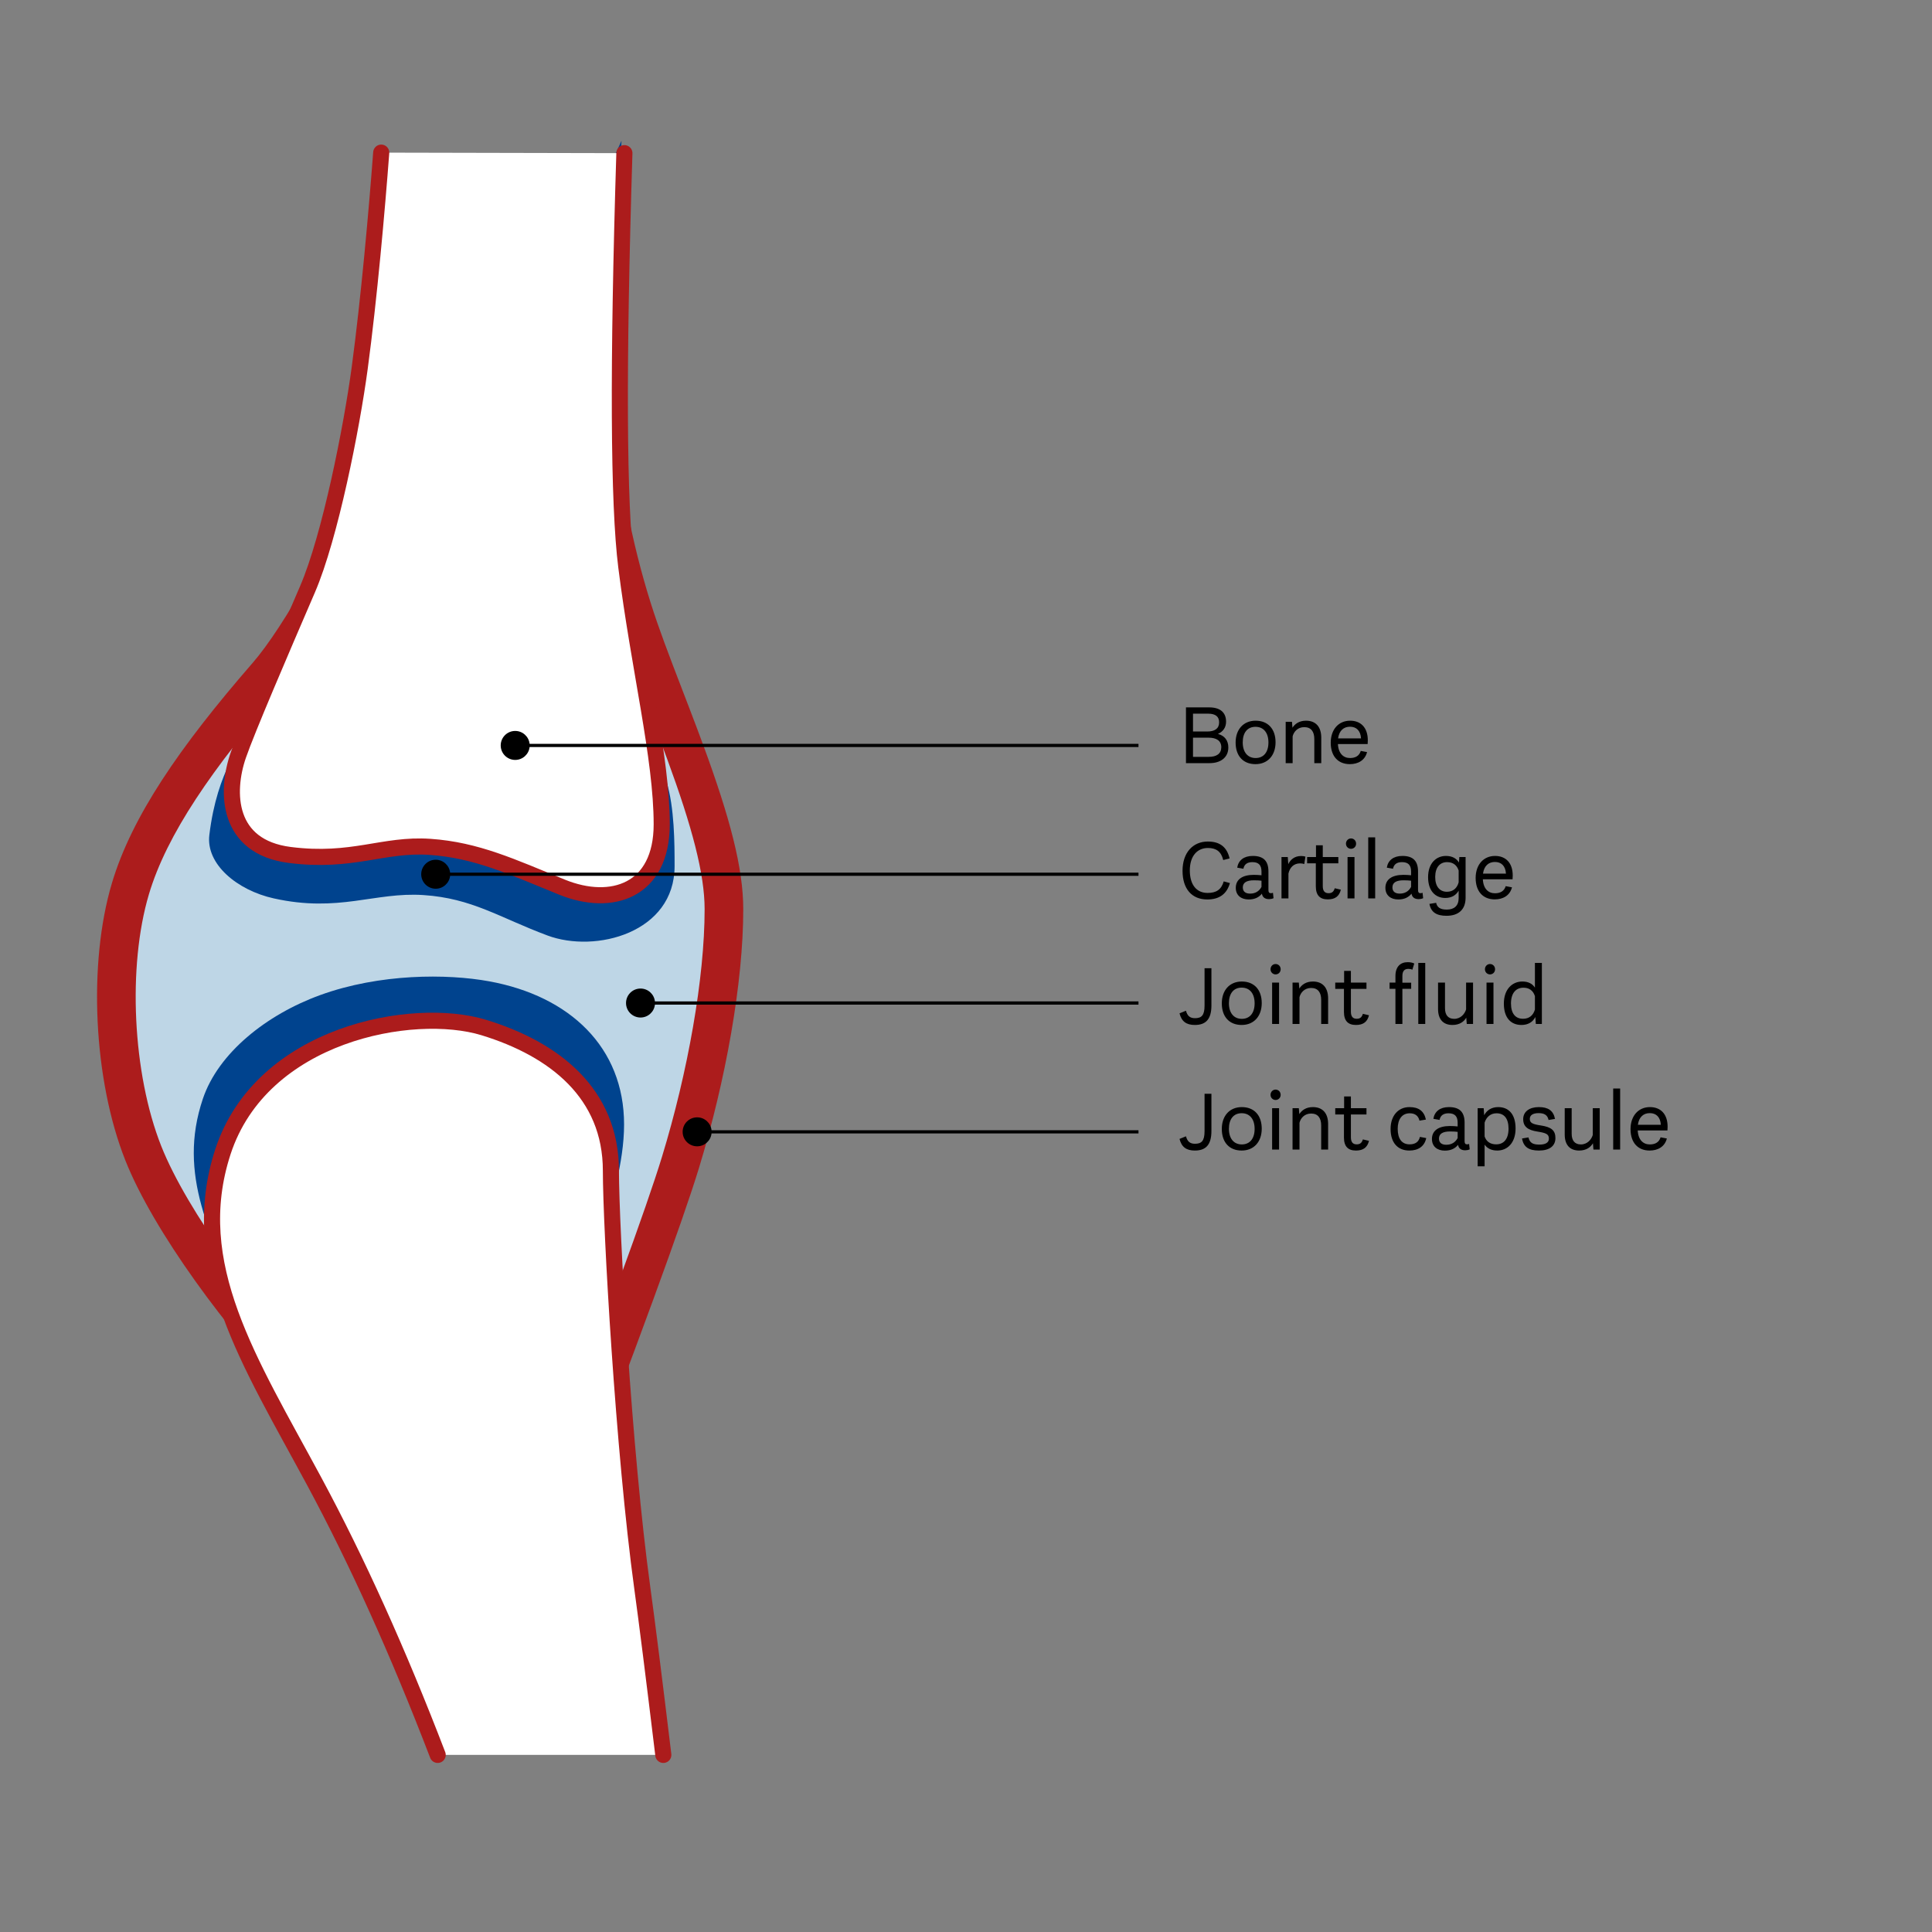 <?xml version="1.0" encoding="UTF-8"?>
<svg xmlns="http://www.w3.org/2000/svg" xmlns:xlink="http://www.w3.org/1999/xlink" width="600px" height="600px" viewBox="0 0 600 600" version="1.1">
  <rect x="0" y="0" width="600" height="600" fill="#808080" stroke="none"/>
  <title>QUESU-4736_QUE_INT_DHT_Illustration_ENG_Gelenkaufbau_Hund_02_20221219</title>
  <desc>Created with Sketch.</desc>
  <g id="QUESU-4736_QUE_INT_DHT_Illustration_ENG_Gelenkaufbau_Hund_02_20221219" stroke="none" stroke-width="1" fill="none" fill-rule="evenodd">
    <path d="M94,203.96 C65,217.947 40,269.469 40,298.243 C40,327.017 39,362.5 72.5,398 C94.833,421.667 116.667,435.492 138,439.476 C171.667,433.01 192.5,414.73 200.5,384.638 C212.5,339.5 221.5,303.133 221.5,283.947 C221.5,271.157 211.833,238.674 192.5,186.5 C146.167,188.815 113.333,194.635 94,203.96 Z" id="Path-75" fill="#BED6E6"></path>
    <path d="M122.506,127.759 L124.293,124.047 L190.354,129.415 L190.955,134.263 C193.687,156.333 198.095,176.09 204.167,193.533 C205.463,197.256 206.964,201.332 208.923,206.488 C210.013,209.354 213.894,219.445 214.29,220.481 C215.913,224.724 217.218,228.186 218.444,231.522 C226.71,254.018 230.826,269.598 230.826,282.361 C230.826,305.1 225.398,335.464 217.064,362.751 C212.008,379.307 198.209,417.04 175.604,476.143 L173.301,482.165 L167.461,479.436 C127.824,460.92 102.549,446.115 91.217,434.563 C70.64,413.588 47.572,382.18 38.922,360.354 C29.004,335.328 27.306,299.259 34.75,274.286 C40.921,253.585 55.737,232.028 78.471,205.86 C88.001,194.889 102.796,168.722 122.506,127.759 Z M87.529,213.73 C65.878,238.652 51.779,259.166 46.25,277.714 C39.579,300.093 41.147,333.398 50.078,355.933 C58.034,376.008 80.228,406.225 99.783,426.16 C109.268,435.829 131.693,449.177 166.704,465.815 C187.835,410.454 200.815,374.874 205.588,359.246 C213.6,333.011 218.826,303.778 218.826,282.361 C218.826,271.45 214.976,256.875 207.18,235.661 C205.975,232.382 204.688,228.966 203.082,224.769 C202.693,223.752 198.806,213.644 197.706,210.751 C195.71,205.499 194.173,201.325 192.833,197.477 C186.923,180.496 182.541,161.532 179.677,140.587 L131.528,136.675 C112.246,176.475 97.687,202.038 87.529,213.73 Z" id="Path-76" fill="#AC1C1C" fill-rule="nonzero"></path>
    <path d="M158,412.528 C110.333,427.077 83,425.861 76,408.88 C65.5,383.408 55,365 63,341.244 C67.788,327.028 82.715,315.102 99.466,309.021 C117.914,302.324 138.827,302.36 151.935,304.76 C176.944,309.337 193.812,325.235 193.812,349.225 C193.812,373.215 177.428,399.534 187.5,412.528 C194.214,421.191 184.381,421.191 158,412.528 Z" id="Path-74" fill="#00438E"></path>
    <path d="M135.925,545 C123.693,513.118 110.897,484.772 97.538,459.963 C77.5,422.75 57.783,392.745 69.223,357.702 C81.223,320.946 128.223,312.37 150.223,319.098 C172.223,325.825 189.723,339.581 189.723,363.581 C189.723,380.995 193.672,451.054 199.468,493.161 C200.929,503.778 203.107,521.058 206,545" id="Path-74-Copy-2" stroke="#AC1C1C" stroke-width="5" fill="#FFFFFF" stroke-linecap="round"></path>
    <path d="M144.5,150.68 C144.5,161.04 137.366,155.902 131.5,184 C131.358,184.679 140.5,188 117,196 C106.129,199.701 99.315,182.763 92,199 C86.119,212.054 82.15,215.211 77.5,226 C75.425,230.816 67.5,238.816 65.012,259.315 C63.908,268.411 73.691,276.483 85,279 C105.258,283.508 116.348,276.971 131.5,277.971 C146.652,278.971 155,284.913 170,290.517 C185,296.12 209.5,289.663 209.5,269 C209.5,261.901 209.465,250.88 207,242.724 C202.29,227.139 195.749,210.842 193.006,190 C190.219,168.833 190.219,120.068 193.006,43.705" id="Path-73" fill="#00438E"></path>
    <path d="M118.392,47.4 C117.059,65.068 114.632,92.562 111.703,114.351 C109.211,132.881 102.5,166.763 95.5,183 C86.907,202.932 76.717,226.657 74,234.53 C70,246.12 70.5,263.033 90,265.517 C109.5,268 119.02,262 133.52,263 C148.02,264 159,269.193 174.5,275.5 C190,281.807 205.5,276.663 205.5,256 C205.5,235.337 198.5,207.75 194.5,176 C192.047,156.533 191.851,113.721 193.909,47.564" id="Path-73-Copy" stroke="#AC1C1C" stroke-width="5" fill="#FFFFFF" stroke-linecap="round"></path>
    <path id="Line-2-Copy-14" d="M164.473,231 L353.066,231 L353.566,231 L353.566,232 L353.066,232 L164.473,232 C164.224,234.25 162.316,236 160,236 C157.515,236 155.5,233.985 155.5,231.5 C155.5,229.015 157.515,227 160,227 C162.316,227 164.224,228.75 164.473,231 Z" fill="#000000" fill-rule="nonzero"></path>
    <path id="Line-2-Copy-21" d="M203.391,311 L353.066,311 L353.566,311 L353.566,312 L353.066,312 L203.391,312 C203.142,314.25 201.234,316 198.918,316 C196.433,316 194.418,313.985 194.418,311.5 C194.418,309.015 196.433,307 198.918,307 C201.234,307 203.142,308.75 203.391,311 Z" fill="#000000" fill-rule="nonzero"></path>
    <path id="Line-2-Copy-22" d="M139.784,271 L353.066,271 L353.566,271 L353.566,272 L353.066,272 L139.784,272 C139.535,274.25 137.628,276 135.311,276 C132.826,276 130.811,273.985 130.811,271.5 C130.811,269.015 132.826,267 135.311,267 C137.628,267 139.535,268.75 139.784,271 Z" fill="#000000" fill-rule="nonzero"></path>
    <path id="Line-2-Copy-23" d="M220.973,351 L353.066,351 L353.566,351 L353.566,352 L353.066,352 L220.973,352 C220.724,354.25 218.816,356 216.5,356 C214.015,356 212,353.985 212,351.5 C212,349.015 214.015,347 216.5,347 C218.816,347 220.724,348.75 220.973,351 Z" fill="#000000" fill-rule="nonzero"></path>
    <path d="M378.246,227.926 C380.248,228.446 381.47,229.902 381.47,232.138 C381.47,235.258 379.052,237 375.672,237 L368.314,237 L368.314,219.684 L375.542,219.684 C378.922,219.684 380.768,221.244 380.768,224.13 C380.768,225.95 379.78,227.25 378.246,227.926 Z M375.204,221.634 L370.498,221.634 L370.498,227.172 L374.97,227.172 C377.232,227.172 378.61,226.262 378.61,224.364 C378.636,222.518 377.44,221.634 375.204,221.634 Z M375.36,235.05 C377.804,235.05 379.26,234.114 379.286,232.06 C379.286,229.98 377.648,229.096 375.438,229.096 L370.498,229.096 L370.498,235.05 L375.36,235.05 Z M389.894,237.312 C386.098,237.312 383.732,234.79 383.732,230.604 C383.732,226.548 386.15,223.818 389.946,223.818 C393.742,223.818 396.134,226.34 396.134,230.526 C396.134,234.582 393.716,237.312 389.894,237.312 Z M389.946,235.414 C392.442,235.414 393.924,233.594 393.924,230.578 C393.924,227.588 392.442,225.716 389.894,225.716 C387.398,225.716 385.942,227.536 385.942,230.552 C385.942,233.568 387.45,235.414 389.946,235.414 Z M405.598,223.818 C408.614,223.818 410.33,225.716 410.33,229.096 L410.33,237 L408.172,237 L408.172,229.512 C408.172,227.198 407.158,225.82 405.052,225.82 C403.05,225.82 401.802,227.198 401.438,228.68 L401.438,237 L399.28,237 L399.28,224.156 L401.23,224.156 L401.386,226.002 C402.14,224.806 403.492,223.818 405.598,223.818 Z M424.786,229.928 C424.786,230.37 424.76,230.708 424.734,231.072 L415.504,231.072 C415.66,234.036 417.22,235.414 419.274,235.414 C420.99,235.414 422.16,234.686 422.602,233.204 L424.552,233.568 C423.902,236.142 421.744,237.312 419.196,237.312 C415.686,237.312 413.268,234.998 413.268,230.63 C413.294,226.47 415.764,223.818 419.3,223.818 C422.524,223.818 424.786,225.872 424.786,229.928 Z M419.248,225.69 C417.324,225.69 415.894,226.86 415.556,229.304 L422.68,229.304 C422.524,226.86 421.198,225.69 419.248,225.69 Z" id="Bone" fill="#000000"></path>
    <path d="M371.07,318.312 C368.392,318.312 366.936,317.194 366.312,314.698 L368.314,313.892 C368.756,315.53 369.588,316.206 371.096,316.206 C373.124,316.206 374.086,315.374 374.086,312.28 L374.086,300.684 L376.218,300.684 L376.218,312.254 C376.218,316.622 374.398,318.312 371.07,318.312 Z M385.604,318.312 C381.808,318.312 379.442,315.79 379.442,311.604 C379.442,307.548 381.86,304.818 385.656,304.818 C389.452,304.818 391.844,307.34 391.844,311.526 C391.844,315.582 389.426,318.312 385.604,318.312 Z M385.656,316.414 C388.152,316.414 389.634,314.594 389.634,311.578 C389.634,308.588 388.152,306.716 385.604,306.716 C383.108,306.716 381.652,308.536 381.652,311.552 C381.652,314.568 383.16,316.414 385.656,316.414 Z M396.134,302.608 C395.302,302.608 394.574,301.932 394.574,301.022 C394.574,300.06 395.302,299.384 396.134,299.384 C397.018,299.384 397.72,300.06 397.72,301.022 C397.72,301.932 397.018,302.608 396.134,302.608 Z M395.068,318 L395.068,305.156 L397.226,305.156 L397.226,318 L395.068,318 Z M407.73,304.818 C410.746,304.818 412.462,306.716 412.462,310.096 L412.462,318 L410.304,318 L410.304,310.512 C410.304,308.198 409.29,306.82 407.184,306.82 C405.182,306.82 403.934,308.198 403.57,309.68 L403.57,318 L401.412,318 L401.412,305.156 L403.362,305.156 L403.518,307.002 C404.272,305.806 405.624,304.818 407.73,304.818 Z M423.252,314.854 L425.15,315.296 C424.656,317.324 423.408,318.312 421.094,318.312 C418.676,318.312 417.376,317.064 417.376,314.256 L417.376,307.106 L414.672,307.106 L414.672,305.156 L417.428,305.156 L417.428,301.516 L419.534,301.516 L419.534,305.156 L424.37,305.156 L424.37,307.106 L419.534,307.106 L419.534,314.204 C419.534,315.79 420.236,316.388 421.328,316.388 C422.342,316.388 422.914,315.972 423.252,314.854 Z M433.366,303.076 C433.366,300.216 434.926,298.812 437.162,298.812 C438.02,298.812 438.696,298.968 439.216,299.228 L438.618,301.152 C438.254,300.97 437.838,300.892 437.37,300.892 C436.252,300.892 435.524,301.49 435.524,303.076 L435.524,305.182 L438.254,305.182 L438.254,307.08 L435.524,307.08 L435.524,318 L433.366,318 L433.366,307.08 L431.546,307.08 L431.546,305.156 L433.366,305.156 L433.366,303.076 Z M440.464,299.046 L442.622,299.046 L442.622,318 L440.464,318 L440.464,299.046 Z M455.31,305.156 L457.468,305.156 L457.468,318 L455.518,318 L455.362,316.05 C454.66,317.246 453.334,318.312 451.072,318.312 C448.186,318.312 446.6,316.544 446.6,313.346 L446.6,305.156 L448.758,305.156 L448.758,313.112 C448.758,315.166 449.694,316.414 451.618,316.414 C453.62,316.414 454.894,314.88 455.31,313.476 L455.31,305.156 Z M462.72,302.608 C461.888,302.608 461.16,301.932 461.16,301.022 C461.16,300.06 461.888,299.384 462.72,299.384 C463.604,299.384 464.306,300.06 464.306,301.022 C464.306,301.932 463.604,302.608 462.72,302.608 Z M461.654,318 L461.654,305.156 L463.812,305.156 L463.812,318 L461.654,318 Z M476.682,299.046 L478.84,299.046 L478.84,318 L476.968,318 L476.812,315.842 C476.032,317.402 474.576,318.312 472.496,318.312 C469.272,318.312 467.036,316.154 467.036,311.682 C467.036,307.184 469.662,304.818 472.782,304.818 C474.602,304.818 475.902,305.494 476.682,306.716 L476.682,299.046 Z M472.99,316.388 C474.94,316.388 476.162,315.296 476.682,313.528 L476.682,309.368 C476.162,307.678 474.94,306.742 473.146,306.742 C470.832,306.742 469.272,308.328 469.246,311.604 C469.246,314.854 470.702,316.388 472.99,316.388 Z" id="Joint-fluid" fill="#000000"></path>
    <path d="M374.944,279.338 C370.108,279.338 367.248,276.036 367.248,270.42 C367.248,264.83 370.446,261.346 375.1,261.346 C378.922,261.346 381.054,263.114 381.86,266.598 L379.884,267.092 C379.234,264.414 377.674,263.348 375.126,263.348 C371.876,263.348 369.51,265.766 369.51,270.316 C369.51,274.892 371.694,277.31 375.022,277.31 C377.726,277.31 379.286,276.296 380.04,273.722 L381.964,274.242 C381.028,277.57 378.74,279.338 374.944,279.338 Z M395.328,277.258 L395.51,278.948 C395.016,279.156 394.548,279.234 394.106,279.234 C392.858,279.234 392.078,278.662 391.896,277.544 C390.934,278.714 389.608,279.338 387.788,279.338 C385.396,279.338 383.784,278.012 383.784,275.724 C383.784,273.098 385.864,271.694 389.374,271.694 C390.258,271.694 390.96,271.746 391.766,271.824 L391.766,270.654 C391.766,268.652 390.856,267.742 388.932,267.742 C387.398,267.742 386.41,268.392 386.15,269.796 L384.226,269.458 C384.59,267.196 386.28,265.818 389.062,265.818 C392.364,265.818 393.924,267.352 393.924,270.654 L393.924,276.374 C393.924,277.076 394.132,277.388 394.652,277.388 C394.964,277.388 395.12,277.336 395.328,277.258 Z M388.23,277.518 C389.79,277.518 391.012,276.842 391.766,275.438 L391.766,273.514 C391.194,273.436 390.414,273.384 389.426,273.384 C387.164,273.384 385.968,274.086 385.968,275.594 C385.968,276.894 386.826,277.518 388.23,277.518 Z M404.038,265.844 C404.558,265.844 404.974,265.896 405.416,266.026 L405.052,268.34 C404.61,268.184 404.272,268.132 403.726,268.132 C401.776,268.132 400.528,269.432 400.138,271.304 L400.138,279 L397.98,279 L397.98,266.156 L399.93,266.156 L400.086,268.366 C400.736,267.014 401.984,265.844 404.038,265.844 Z M414.516,275.854 L416.414,276.296 C415.92,278.324 414.672,279.312 412.358,279.312 C409.94,279.312 408.64,278.064 408.64,275.256 L408.64,268.106 L405.936,268.106 L405.936,266.156 L408.692,266.156 L408.692,262.516 L410.798,262.516 L410.798,266.156 L415.634,266.156 L415.634,268.106 L410.798,268.106 L410.798,275.204 C410.798,276.79 411.5,277.388 412.592,277.388 C413.606,277.388 414.178,276.972 414.516,275.854 Z M419.56,263.608 C418.728,263.608 418,262.932 418,262.022 C418,261.06 418.728,260.384 419.56,260.384 C420.444,260.384 421.146,261.06 421.146,262.022 C421.146,262.932 420.444,263.608 419.56,263.608 Z M418.494,279 L418.494,266.156 L420.652,266.156 L420.652,279 L418.494,279 Z M424.916,279 L424.916,260.046 L427.074,260.046 L427.074,279 L424.916,279 Z M441.79,277.258 L441.972,278.948 C441.478,279.156 441.01,279.234 440.568,279.234 C439.32,279.234 438.54,278.662 438.358,277.544 C437.396,278.714 436.07,279.338 434.25,279.338 C431.858,279.338 430.246,278.012 430.246,275.724 C430.246,273.098 432.326,271.694 435.836,271.694 C436.72,271.694 437.422,271.746 438.228,271.824 L438.228,270.654 C438.228,268.652 437.318,267.742 435.394,267.742 C433.86,267.742 432.872,268.392 432.612,269.796 L430.688,269.458 C431.052,267.196 432.742,265.818 435.524,265.818 C438.826,265.818 440.386,267.352 440.386,270.654 L440.386,276.374 C440.386,277.076 440.594,277.388 441.114,277.388 C441.426,277.388 441.582,277.336 441.79,277.258 Z M434.692,277.518 C436.252,277.518 437.474,276.842 438.228,275.438 L438.228,273.514 C437.656,273.436 436.876,273.384 435.888,273.384 C433.626,273.384 432.43,274.086 432.43,275.594 C432.43,276.894 433.288,277.518 434.692,277.518 Z M453.204,266.156 L455.154,266.156 L455.154,278.792 C455.154,282.458 452.97,284.408 449.226,284.408 C446.21,284.408 444.416,283.368 443.922,280.716 L446.002,280.378 C446.314,281.782 447.276,282.484 449.304,282.484 C451.618,282.484 452.996,281.288 452.996,278.922 L452.996,276.608 C452.242,277.934 450.89,278.87 448.862,278.87 C445.794,278.87 443.506,276.712 443.506,272.422 C443.506,268.028 446.08,265.818 449.044,265.818 C451.046,265.818 452.346,266.624 453.1,267.872 L453.204,266.156 Z M449.356,276.946 C451.28,276.946 452.528,275.802 452.996,274.008 L452.996,270.342 C452.502,268.782 451.332,267.742 449.408,267.742 C447.198,267.742 445.742,269.328 445.716,272.292 C445.69,275.334 447.146,276.946 449.356,276.946 Z M469.792,271.928 C469.792,272.37 469.766,272.708 469.74,273.072 L460.51,273.072 C460.666,276.036 462.226,277.414 464.28,277.414 C465.996,277.414 467.166,276.686 467.608,275.204 L469.558,275.568 C468.908,278.142 466.75,279.312 464.202,279.312 C460.692,279.312 458.274,276.998 458.274,272.63 C458.3,268.47 460.77,265.818 464.306,265.818 C467.53,265.818 469.792,267.872 469.792,271.928 Z M464.254,267.69 C462.33,267.69 460.9,268.86 460.562,271.304 L467.686,271.304 C467.53,268.86 466.204,267.69 464.254,267.69 Z" id="Cartilage" fill="#000000"></path>
    <path d="M371.07,357.312 C368.392,357.312 366.936,356.194 366.312,353.698 L368.314,352.892 C368.756,354.53 369.588,355.206 371.096,355.206 C373.124,355.206 374.086,354.374 374.086,351.28 L374.086,339.684 L376.218,339.684 L376.218,351.254 C376.218,355.622 374.398,357.312 371.07,357.312 Z M385.604,357.312 C381.808,357.312 379.442,354.79 379.442,350.604 C379.442,346.548 381.86,343.818 385.656,343.818 C389.452,343.818 391.844,346.34 391.844,350.526 C391.844,354.582 389.426,357.312 385.604,357.312 Z M385.656,355.414 C388.152,355.414 389.634,353.594 389.634,350.578 C389.634,347.588 388.152,345.716 385.604,345.716 C383.108,345.716 381.652,347.536 381.652,350.552 C381.652,353.568 383.16,355.414 385.656,355.414 Z M396.134,341.608 C395.302,341.608 394.574,340.932 394.574,340.022 C394.574,339.06 395.302,338.384 396.134,338.384 C397.018,338.384 397.72,339.06 397.72,340.022 C397.72,340.932 397.018,341.608 396.134,341.608 Z M395.068,357 L395.068,344.156 L397.226,344.156 L397.226,357 L395.068,357 Z M407.73,343.818 C410.746,343.818 412.462,345.716 412.462,349.096 L412.462,357 L410.304,357 L410.304,349.512 C410.304,347.198 409.29,345.82 407.184,345.82 C405.182,345.82 403.934,347.198 403.57,348.68 L403.57,357 L401.412,357 L401.412,344.156 L403.362,344.156 L403.518,346.002 C404.272,344.806 405.624,343.818 407.73,343.818 Z M423.252,353.854 L425.15,354.296 C424.656,356.324 423.408,357.312 421.094,357.312 C418.676,357.312 417.376,356.064 417.376,353.256 L417.376,346.106 L414.672,346.106 L414.672,344.156 L417.428,344.156 L417.428,340.516 L419.534,340.516 L419.534,344.156 L424.37,344.156 L424.37,346.106 L419.534,346.106 L419.534,353.204 C419.534,354.79 420.236,355.388 421.328,355.388 C422.342,355.388 422.914,354.972 423.252,353.854 Z M437.682,357.312 C434.198,357.312 431.858,355.024 431.858,350.604 C431.858,346.444 434.276,343.818 437.708,343.818 C440.646,343.818 442.258,345.092 442.83,347.692 L440.828,348.03 C440.464,346.444 439.398,345.742 437.786,345.742 C435.394,345.742 434.068,347.64 434.068,350.552 C434.068,353.75 435.42,355.388 437.76,355.388 C439.554,355.388 440.62,354.608 440.958,353.074 L442.934,353.438 C442.388,356.012 440.464,357.312 437.682,357.312 Z M456.246,355.258 L456.428,356.948 C455.934,357.156 455.466,357.234 455.024,357.234 C453.776,357.234 452.996,356.662 452.814,355.544 C451.852,356.714 450.526,357.338 448.706,357.338 C446.314,357.338 444.702,356.012 444.702,353.724 C444.702,351.098 446.782,349.694 450.292,349.694 C451.176,349.694 451.878,349.746 452.684,349.824 L452.684,348.654 C452.684,346.652 451.774,345.742 449.85,345.742 C448.316,345.742 447.328,346.392 447.068,347.796 L445.144,347.458 C445.508,345.196 447.198,343.818 449.98,343.818 C453.282,343.818 454.842,345.352 454.842,348.654 L454.842,354.374 C454.842,355.076 455.05,355.388 455.57,355.388 C455.882,355.388 456.038,355.336 456.246,355.258 Z M449.148,355.518 C450.708,355.518 451.93,354.842 452.684,353.438 L452.684,351.514 C452.112,351.436 451.332,351.384 450.344,351.384 C448.082,351.384 446.886,352.086 446.886,353.594 C446.886,354.894 447.744,355.518 449.148,355.518 Z M465.268,343.818 C468.518,343.818 470.676,346.002 470.676,350.448 C470.676,354.946 468.128,357.312 464.982,357.312 C463.188,357.312 461.836,356.636 461.056,355.466 L461.056,362.2 L458.898,362.2 L458.898,344.156 L460.77,344.156 L460.926,346.34 C461.732,344.806 463.214,343.818 465.268,343.818 Z M464.644,355.388 C466.958,355.388 468.466,353.828 468.492,350.552 C468.492,347.276 467.088,345.742 464.748,345.742 C462.85,345.742 461.576,346.964 461.056,348.654 L461.056,352.918 C461.55,354.452 462.772,355.388 464.644,355.388 Z M477.93,357.312 C474.784,357.312 473.146,356.22 472.678,353.568 L474.68,353.23 C475.07,354.894 475.98,355.466 478.06,355.466 C479.932,355.466 481.024,354.868 481.024,353.62 C481.024,352.216 480.192,351.852 477.41,351.41 C474.55,350.968 473.042,349.928 473.042,347.562 C473.042,345.222 474.966,343.818 477.904,343.818 C480.738,343.818 482.402,344.858 482.922,347.484 L480.92,347.822 C480.608,346.288 479.594,345.69 477.826,345.69 C476.058,345.69 475.096,346.34 475.096,347.484 C475.096,348.758 475.98,349.148 478.632,349.538 C481.726,350.032 483.052,351.02 483.052,353.438 C483.052,355.908 481.206,357.312 477.93,357.312 Z M494.648,344.156 L496.806,344.156 L496.806,357 L494.856,357 L494.7,355.05 C493.998,356.246 492.672,357.312 490.41,357.312 C487.524,357.312 485.938,355.544 485.938,352.346 L485.938,344.156 L488.096,344.156 L488.096,352.112 C488.096,354.166 489.032,355.414 490.956,355.414 C492.958,355.414 494.232,353.88 494.648,352.476 L494.648,344.156 Z M500.992,357 L500.992,338.046 L503.15,338.046 L503.15,357 L500.992,357 Z M517.892,349.928 C517.892,350.37 517.866,350.708 517.84,351.072 L508.61,351.072 C508.766,354.036 510.326,355.414 512.38,355.414 C514.096,355.414 515.266,354.686 515.708,353.204 L517.658,353.568 C517.008,356.142 514.85,357.312 512.302,357.312 C508.792,357.312 506.374,354.998 506.374,350.63 C506.4,346.47 508.87,343.818 512.406,343.818 C515.63,343.818 517.892,345.872 517.892,349.928 Z M512.354,345.69 C510.43,345.69 509,346.86 508.662,349.304 L515.786,349.304 C515.63,346.86 514.304,345.69 512.354,345.69 Z" id="Joint-capsule" fill="#000000"></path>
  </g>
</svg>
